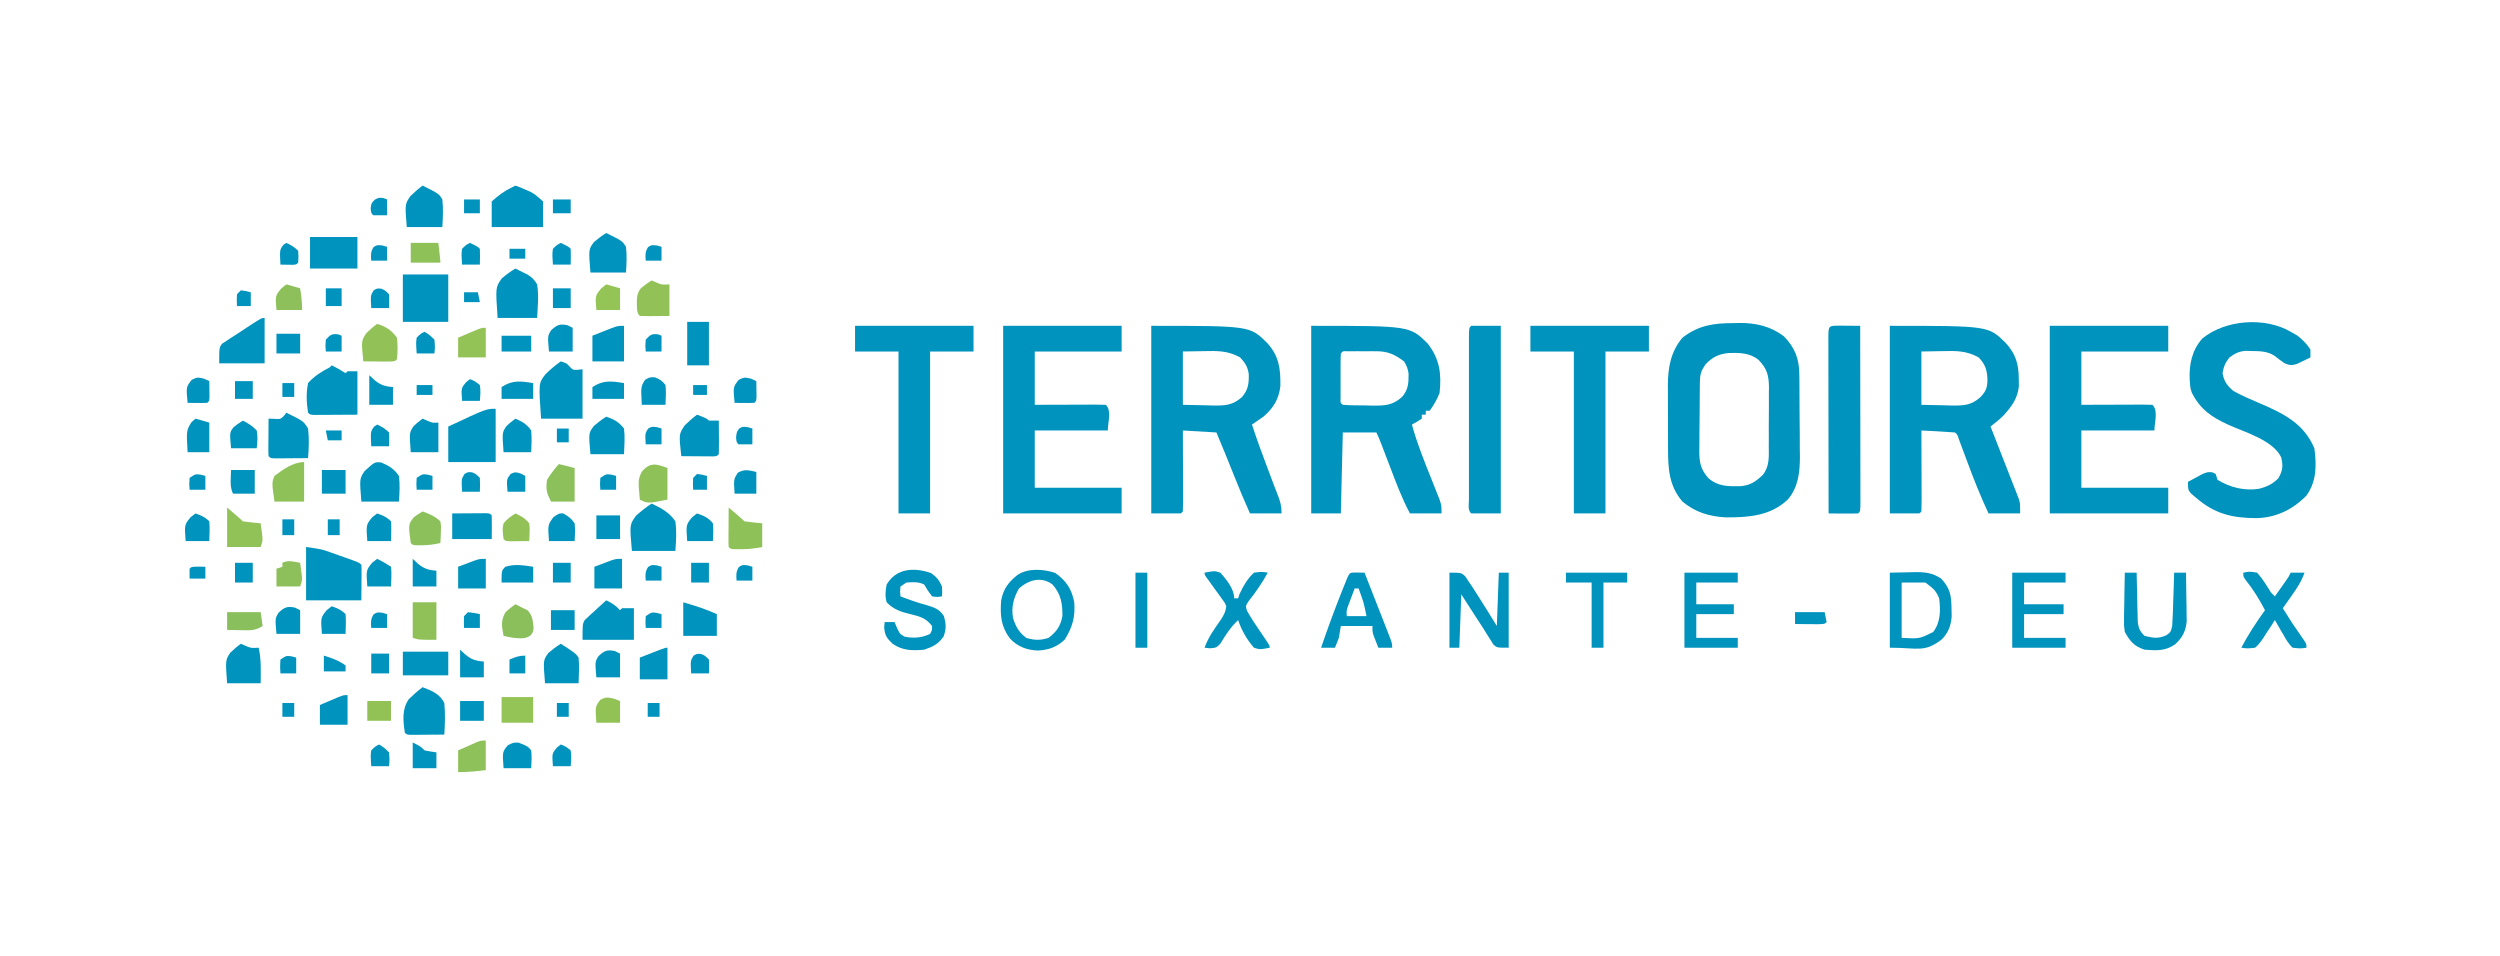 <?xml version="1.0" encoding="UTF-8"?>
<svg version="1.1" xmlns="http://www.w3.org/2000/svg" width="1266" height="484">
<path d="M0 0 C1.034 -0.024 2.068 -0.049 3.133 -0.074 C11.504 -0.106 18.849 1.557 25.625 6.688 C31.174 12.368 33.347 18.034 33.427 25.903 C33.446 27.566 33.446 27.566 33.466 29.262 C33.473 30.457 33.481 31.652 33.488 32.883 C33.496 34.119 33.504 35.354 33.513 36.628 C33.527 39.245 33.537 41.863 33.545 44.48 C33.558 48.464 33.606 52.447 33.65 56.43 C33.661 58.977 33.669 61.523 33.676 64.07 C33.693 65.253 33.711 66.436 33.729 67.654 C33.708 75.508 32.915 83.031 27.668 89.25 C19.079 97.6 7.616 98.453 -3.75 98.375 C-12.172 97.913 -19.187 95.83 -25.75 90.375 C-32.628 82.397 -33.059 73.502 -33.051 63.414 C-33.055 62.269 -33.059 61.124 -33.064 59.944 C-33.069 57.528 -33.07 55.113 -33.066 52.697 C-33.063 49.019 -33.086 45.342 -33.111 41.664 C-33.114 39.31 -33.114 36.956 -33.113 34.602 C-33.122 33.511 -33.132 32.42 -33.141 31.296 C-33.088 22.371 -31.641 14.38 -25.75 7.375 C-17.631 1.116 -10.039 0.012 0 0 Z M-14.125 20.938 C-16.316 24.224 -16.88 25.919 -16.927 29.821 C-16.94 30.743 -16.953 31.664 -16.966 32.614 C-16.973 33.613 -16.981 34.611 -16.988 35.641 C-16.996 36.667 -17.004 37.693 -17.013 38.75 C-17.027 40.926 -17.037 43.101 -17.045 45.277 C-17.062 48.598 -17.106 51.918 -17.15 55.238 C-17.161 57.352 -17.169 59.465 -17.176 61.578 C-17.193 62.569 -17.211 63.56 -17.229 64.581 C-17.21 70.52 -16.662 73.829 -12.75 78.375 C-7.898 82.772 -2.741 82.67 3.562 82.586 C8.576 82.192 11.257 80.295 14.87 76.949 C18.416 72.566 17.986 67.729 17.949 62.316 C17.956 61.254 17.964 60.191 17.971 59.097 C17.979 56.855 17.974 54.613 17.957 52.372 C17.938 48.952 17.977 45.535 18.021 42.115 C18.022 39.932 18.019 37.749 18.012 35.566 C18.027 34.55 18.042 33.533 18.058 32.485 C17.959 26.427 17.077 23.041 12.804 18.653 C8.375 15.011 3.211 14.993 -2.285 15.125 C-7.301 15.634 -10.634 17.17 -14.125 20.938 Z " fill="#0093BD" transform="translate(877.75,163.625)"/>
<path d="M0 0 C49.898 0 49.898 0 58.625 8.602 C63.782 14.229 65.287 19.324 65.312 27 C65.329 28.176 65.346 29.351 65.363 30.562 C64.807 35.824 62.574 39.691 59.125 43.625 C58.653 44.174 58.181 44.723 57.695 45.289 C55.61 47.393 53.322 49.164 51 51 C51.454 52.155 51.909 53.31 52.377 54.501 C54.063 58.793 55.737 63.09 57.409 67.388 C58.133 69.247 58.861 71.104 59.591 72.96 C60.642 75.631 61.681 78.305 62.719 80.98 C63.047 81.808 63.375 82.635 63.713 83.487 C64.013 84.268 64.314 85.048 64.623 85.852 C64.89 86.534 65.156 87.216 65.431 87.918 C66 90 66 90 66 95 C60.72 95 55.44 95 50 95 C45.976 86.438 42.541 77.734 39.25 68.875 C38.511 66.89 37.771 64.905 37.028 62.922 C36.364 61.149 35.704 59.375 35.044 57.601 C34.243 55.112 34.243 55.112 33 54 C30.141 53.763 27.301 53.578 24.438 53.438 C23.228 53.373 23.228 53.373 21.994 53.307 C19.996 53.2 17.998 53.1 16 53 C16.008 54.855 16.008 54.855 16.016 56.748 C16.034 61.319 16.045 65.891 16.055 70.462 C16.06 72.444 16.067 74.426 16.075 76.407 C16.088 79.25 16.093 82.092 16.098 84.934 C16.103 85.825 16.108 86.717 16.113 87.636 C16.113 89.757 16.062 91.879 16 94 C15.505 94.495 15.505 94.495 15 95 C10.05 95 5.1 95 0 95 C0 63.65 0 32.3 0 0 Z M16 13 C16 21.91 16 30.82 16 40 C19.836 40.083 23.672 40.165 27.625 40.25 C28.823 40.286 30.022 40.323 31.256 40.36 C37.324 40.424 41.331 40.322 46 36 C48.761 33.094 49.431 31.114 49.438 27.125 C49.268 22.343 48.381 19.555 45 16 C38.884 12.568 33.459 12.639 26.562 12.812 C23.077 12.874 19.591 12.936 16 13 Z " fill="#0093BD" transform="translate(957,165)"/>
<path d="M0 0 C49.898 0 49.898 0 58.625 8.602 C64.702 15.234 65.519 21.665 65.379 30.516 C64.668 37.052 61.799 41.678 56.875 45.938 C54.94 47.325 52.981 48.679 51 50 C53.309 57.098 55.861 64.082 58.5 71.062 C59.086 72.618 59.086 72.618 59.684 74.205 C60.066 75.222 60.449 76.238 60.844 77.285 C61.211 78.264 61.579 79.242 61.957 80.25 C62.608 81.967 63.271 83.68 63.949 85.386 C65.322 88.866 66 91.198 66 95 C60.72 95 55.44 95 50 95 C47.195 88.785 44.567 82.529 42.062 76.188 C39.111 68.76 36.101 61.366 33 54 C27.39 53.67 21.78 53.34 16 53 C16.008 54.855 16.008 54.855 16.016 56.748 C16.034 61.319 16.045 65.891 16.055 70.462 C16.06 72.444 16.067 74.426 16.075 76.407 C16.088 79.25 16.093 82.092 16.098 84.934 C16.103 85.825 16.108 86.717 16.113 87.636 C16.113 89.757 16.062 91.879 16 94 C15.505 94.495 15.505 94.495 15 95 C10.05 95 5.1 95 0 95 C0 63.65 0 32.3 0 0 Z M16 13 C16 21.91 16 30.82 16 40 C19.836 40.083 23.672 40.165 27.625 40.25 C28.823 40.286 30.022 40.323 31.256 40.36 C37.499 40.425 41.295 40.258 46 36 C49.16 32.313 49.532 28.92 49.344 24.215 C48.785 20.615 47.458 18.647 45 16 C38.889 12.562 33.457 12.639 26.562 12.812 C23.077 12.874 19.591 12.936 16 13 Z " fill="#0093BD" transform="translate(583,165)"/>
<path d="M0 0 C49.94 0 49.94 0 59 9 C65.018 16.769 66.067 24.258 65 34 C63.706 37.303 62.076 40.13 60 43 C59.34 43 58.68 43 58 43 C58 43.66 58 44.32 58 45 C57.34 45 56.68 45 56 45 C56 45.66 56 46.32 56 47 C53.5 48.625 53.5 48.625 51 50 C53.589 59.614 57.35 68.773 61.038 78.003 C61.858 80.06 62.67 82.119 63.48 84.18 C63.964 85.394 64.448 86.608 64.946 87.859 C66 91 66 91 66 95 C60.72 95 55.44 95 50 95 C45.887 87.331 42.903 79.241 39.812 71.125 C38.995 68.988 38.176 66.851 37.356 64.714 C36.849 63.393 36.344 62.071 35.84 60.748 C34.964 58.454 34.099 56.198 33 54 C27.39 54 21.78 54 16 54 C15.67 67.53 15.34 81.06 15 95 C10.05 95 5.1 95 0 95 C0 63.65 0 32.3 0 0 Z M15 14 C14.9 15.842 14.869 17.687 14.867 19.531 C14.866 20.651 14.865 21.772 14.863 22.926 C14.867 24.105 14.871 25.285 14.875 26.5 C14.871 27.679 14.867 28.859 14.863 30.074 C14.865 31.194 14.866 32.315 14.867 33.469 C14.868 34.505 14.869 35.54 14.871 36.607 C14.73 38.953 14.73 38.953 16 40 C19.888 40.31 23.789 40.279 27.688 40.312 C28.777 40.342 29.867 40.371 30.99 40.4 C37.319 40.45 41.222 40.309 46 36 C49.225 32.237 49.326 28.94 49.301 24.184 C48.96 21.708 48.324 20.115 47 18 C42.242 14.457 38.826 12.875 32.93 12.867 C31.951 12.866 30.973 12.865 29.965 12.863 C28.435 12.869 28.435 12.869 26.875 12.875 C25.848 12.871 24.82 12.867 23.762 12.863 C22.786 12.865 21.81 12.866 20.805 12.867 C19.907 12.868 19.01 12.869 18.085 12.871 C16.011 12.768 16.011 12.768 15 14 Z " fill="#0093BD" transform="translate(664,165)"/>
<path d="M0 0 C19.8 0 39.6 0 60 0 C60 4.29 60 8.58 60 13 C45.48 13 30.96 13 16 13 C16 21.91 16 30.82 16 40 C18.587 39.988 21.174 39.977 23.84 39.965 C26.335 39.957 28.831 39.951 31.326 39.945 C33.065 39.94 34.804 39.933 36.544 39.925 C39.038 39.912 41.533 39.907 44.027 39.902 C44.81 39.897 45.592 39.892 46.398 39.887 C48.266 39.887 50.133 39.938 52 40 C55.073 43.073 53 48.654 53 53 C40.79 53 28.58 53 16 53 C16 62.57 16 72.14 16 82 C30.52 82 45.04 82 60 82 C60 86.29 60 90.58 60 95 C40.2 95 20.4 95 0 95 C0 63.65 0 32.3 0 0 Z " fill="#0093BD" transform="translate(1038,165)"/>
<path d="M0 0 C19.8 0 39.6 0 60 0 C60 4.29 60 8.58 60 13 C45.48 13 30.96 13 16 13 C16 21.91 16 30.82 16 40 C18.587 39.988 21.174 39.977 23.84 39.965 C26.335 39.957 28.831 39.951 31.326 39.945 C33.065 39.94 34.804 39.933 36.544 39.925 C39.038 39.912 41.533 39.907 44.027 39.902 C44.81 39.897 45.592 39.892 46.398 39.887 C48.266 39.887 50.133 39.938 52 40 C55.073 43.073 53 48.654 53 53 C40.79 53 28.58 53 16 53 C16 62.57 16 72.14 16 82 C30.52 82 45.04 82 60 82 C60 86.29 60 90.58 60 95 C40.2 95 20.4 95 0 95 C0 63.65 0 32.3 0 0 Z " fill="#0093BD" transform="translate(508,165)"/>
<path d="M0 0 C1.114 0.639 2.228 1.279 3.375 1.938 C6.121 4.095 8.096 6.071 10 9 C10 10.32 10 11.64 10 13 C8.59 13.702 7.172 14.386 5.75 15.062 C4.961 15.445 4.172 15.828 3.359 16.223 C0.659 17.112 -0.392 17.055 -3 16 C-4.829 14.813 -6.502 13.499 -8.219 12.156 C-11.882 9.778 -15.657 9.815 -19.938 9.75 C-20.957 9.724 -21.977 9.698 -23.027 9.672 C-26.437 10.048 -28.247 10.993 -31 13 C-33.115 15.698 -33.925 17.557 -34.5 20.938 C-33.824 25.076 -32.132 27.35 -29 30 C-24.859 32.302 -20.543 34.145 -16.188 36 C-3.912 41.282 6.476 46.141 12 59 C13.145 67.487 13.162 75.669 8.043 82.879 C1.153 90.032 -7.473 94.183 -17.37 94.38 C-29.606 94.352 -38.569 92.21 -48 84 C-49.237 82.948 -49.237 82.948 -50.5 81.875 C-52 80 -52 80 -52 76 C-50.425 75.131 -48.839 74.28 -47.25 73.438 C-46.368 72.962 -45.487 72.486 -44.578 71.996 C-42 71 -42 71 -39.734 71.16 C-38.876 71.576 -38.876 71.576 -38 72 C-37.67 72.99 -37.34 73.98 -37 75 C-30.704 78.85 -23.32 80.708 -16.039 79.512 C-12.047 78.51 -9.052 77.088 -6.188 74.125 C-3.997 70.206 -3.769 67.976 -4.812 63.562 C-9.001 54.813 -23.584 50.777 -31.873 46.969 C-40.309 43.026 -45.667 39.362 -50 31 C-50.812 28.562 -50.812 28.562 -51 26 C-51.05 25.344 -51.101 24.688 -51.152 24.012 C-51.478 16.462 -49.898 9.085 -44.656 3.348 C-32.962 -6.167 -12.942 -7.578 0 0 Z " fill="#0093BD" transform="translate(1160,168)"/>
<path d="M0 0 C19.8 0 39.6 0 60 0 C60 4.29 60 8.58 60 13 C52.74 13 45.48 13 38 13 C38 40.06 38 67.12 38 95 C32.72 95 27.44 95 22 95 C22 67.94 22 40.88 22 13 C14.74 13 7.48 13 0 13 C0 8.71 0 4.42 0 0 Z " fill="#0093BD" transform="translate(775,165)"/>
<path d="M0 0 C19.8 0 39.6 0 60 0 C60 4.29 60 8.58 60 13 C52.74 13 45.48 13 38 13 C38 40.06 38 67.12 38 95 C32.72 95 27.44 95 22 95 C22 67.94 22 40.88 22 13 C14.74 13 7.48 13 0 13 C0 8.71 0 4.42 0 0 Z " fill="#0093BD" transform="translate(433,165)"/>
<path d="M0 0 C1.395 0.007 2.789 0.019 4.184 0.035 C4.895 0.04 5.605 0.044 6.338 0.049 C8.099 0.061 9.86 0.079 11.621 0.098 C11.644 12.336 11.662 24.575 11.673 36.814 C11.678 42.496 11.685 48.179 11.697 53.861 C11.707 59.34 11.713 64.819 11.716 70.298 C11.718 72.393 11.721 74.488 11.727 76.584 C11.734 79.507 11.735 82.431 11.735 85.355 C11.738 86.231 11.742 87.106 11.746 88.008 C11.735 93.984 11.735 93.984 10.621 95.098 C8.091 95.171 5.588 95.19 3.059 95.16 C2.348 95.156 1.637 95.151 0.904 95.146 C-0.857 95.135 -2.618 95.117 -4.379 95.098 C-4.402 82.859 -4.42 70.62 -4.431 58.381 C-4.436 52.699 -4.443 47.017 -4.454 41.334 C-4.465 35.855 -4.471 30.377 -4.474 24.898 C-4.476 22.802 -4.479 20.707 -4.485 18.612 C-4.492 15.688 -4.493 12.764 -4.492 9.84 C-4.496 8.965 -4.5 8.089 -4.503 7.187 C-4.491 0.13 -4.491 0.13 0 0 Z " fill="#0093BD" transform="translate(930.379,164.902)"/>
<path d="M0 0 C4.95 0 9.9 0 15 0 C15 31.35 15 62.7 15 95 C10.05 95 5.1 95 0 95 C-1.865 93.135 -1.127 90.466 -1.136 87.985 C-1.134 87.12 -1.131 86.256 -1.129 85.365 C-1.131 84.46 -1.133 83.554 -1.135 82.621 C-1.139 79.612 -1.136 76.603 -1.133 73.594 C-1.133 71.512 -1.134 69.431 -1.136 67.35 C-1.137 62.982 -1.135 58.614 -1.13 54.246 C-1.125 48.633 -1.128 43.02 -1.134 37.407 C-1.138 33.108 -1.136 28.808 -1.134 24.509 C-1.133 22.439 -1.134 20.369 -1.136 18.298 C-1.139 15.41 -1.135 12.523 -1.129 9.635 C-1.131 8.77 -1.133 7.906 -1.136 7.015 C-1.114 1.114 -1.114 1.114 0 0 Z " fill="#0093BD" transform="translate(745,165)"/>
<path d="M0 0 C7.881 1.126 7.881 1.126 12.023 2.594 C12.899 2.902 13.774 3.21 14.676 3.527 C15.567 3.848 16.457 4.169 17.375 4.5 C18.289 4.821 19.203 5.142 20.145 5.473 C26.856 7.856 26.856 7.856 28 9 C28.086 10.343 28.107 11.69 28.098 13.035 C28.095 13.764 28.093 14.492 28.09 15.242 C28.081 16.173 28.072 17.104 28.062 18.062 C28.042 21.012 28.021 23.961 28 27 C18.76 27 9.52 27 0 27 C0 18.09 0 9.18 0 0 Z " fill="#0093BD" transform="translate(155,277)"/>
<path d="M0 0 C5.569 3.978 8.352 8.164 9.625 14.875 C10.204 22.173 8.738 27.48 4.875 33.688 C0.908 37.544 -3.359 39.03 -8.812 39.312 C-14.425 39.083 -19.071 37.339 -22.949 33.191 C-27.517 27.105 -27.972 21.356 -27.375 13.875 C-26.251 8.017 -23.693 4.705 -19.094 1.004 C-13.665 -2.562 -5.916 -1.972 0 0 Z M-18.375 7.875 C-21.167 12.715 -22.312 17.339 -21.375 22.875 C-19.976 27.286 -18.352 30.143 -14.625 32.938 C-10.535 34.117 -7.426 34.237 -3.375 32.875 C0.716 29.762 2.673 26.921 3.625 21.875 C3.708 15.536 2.925 10.789 -1.375 5.875 C-7.014 1.597 -13.478 3.535 -18.375 7.875 Z " fill="#0093BD" transform="translate(534.375,290.125)"/>
<path d="M0 0 C3.176 -0.062 6.353 -0.124 9.625 -0.188 C11.109 -0.228 11.109 -0.228 12.624 -0.27 C17.848 -0.319 21.501 0.036 26 3 C30.609 7.982 31.171 11.635 31.25 18.312 C31.276 19.608 31.302 20.904 31.328 22.238 C30.921 26.905 29.672 30.167 26.5 33.645 C17.476 40.671 14.475 38 0 38 C0 25.46 0 12.92 0 0 Z M6 5 C6 14.24 6 23.48 6 33 C15.023 33.519 15.023 33.519 22 30 C25.829 24.895 25.692 19.125 25 13 C23.242 8.78 21.8 7.85 18 5 C14.04 5 10.08 5 6 5 Z " fill="#0093BD" transform="translate(957,290)"/>
<path d="M0 0 C2.841 2.06 4.12 3.591 5.5 6.812 C5.688 9.625 5.688 9.625 5.5 11.812 C3.25 12.188 3.25 12.188 0.5 11.812 C-1.688 8.875 -1.688 8.875 -3.5 5.812 C-6.519 4.303 -9.173 4.637 -12.5 4.812 C-13.49 5.473 -14.48 6.133 -15.5 6.812 C-15.75 9.396 -15.75 9.396 -15.5 11.812 C-11.11 13.52 -6.798 15.022 -2.25 16.25 C1.622 17.41 4.239 18.274 6.5 21.812 C7.621 25.849 7.75 28.09 6.375 32.062 C3.696 35.991 0.933 37.335 -3.5 38.812 C-9.475 39.347 -14.412 39.325 -19.5 35.812 C-22.447 32.943 -23.438 31.635 -23.75 27.5 C-23.668 26.613 -23.585 25.726 -23.5 24.812 C-21.85 24.812 -20.2 24.812 -18.5 24.812 C-18.108 25.761 -17.716 26.71 -17.312 27.688 C-15.784 30.859 -15.784 30.859 -13.312 32.25 C-8.969 33.119 -4.525 32.825 -0.5 30.812 C0.515 29.006 0.515 29.006 0.5 26.812 C-2.589 22.826 -5.63 21.962 -10.438 20.812 C-15.398 19.624 -18.891 18.523 -22.5 14.812 C-23.383 11.747 -23.107 8.929 -22.5 5.812 C-17.526 -2.537 -8.617 -2.924 0 0 Z " fill="#0093BD" transform="translate(471.5,290.188)"/>
<path d="M0 0 C6 0 6 0 7.984 1.844 C8.567 2.72 9.15 3.597 9.75 4.5 C10.415 5.486 11.08 6.472 11.766 7.488 C12.514 8.657 13.258 9.827 14 11 C14.44 11.69 14.88 12.38 15.334 13.091 C18.267 17.702 21.135 22.345 24 27 C24.33 18.09 24.66 9.18 25 0 C26.65 0 28.3 0 30 0 C30 12.54 30 25.08 30 38 C24 38 24 38 22.27 36.41 C21.789 35.635 21.308 34.861 20.812 34.062 C20.24 33.169 19.668 32.276 19.078 31.355 C18.392 30.248 17.707 29.141 17 28 C15.581 25.805 14.152 23.616 12.722 21.427 C10.468 17.96 8.236 14.478 6 11 C5.67 19.91 5.34 28.82 5 38 C3.35 38 1.7 38 0 38 C0 25.46 0 12.92 0 0 Z " fill="#0093BD" transform="translate(734,290)"/>
<path d="M0 0 C7.59 0 15.18 0 23 0 C23 7.92 23 15.84 23 24 C15.41 24 7.82 24 0 24 C0 16.08 0 8.16 0 0 Z " fill="#0093BE" transform="translate(204,139)"/>
<path d="M0 0 C0 8.91 0 17.82 0 27 C-7.92 27 -15.84 27 -24 27 C-24 21.06 -24 15.12 -24 9 C-4.8 0 -4.8 0 0 0 Z " fill="#0093BD" transform="translate(251,207)"/>
<path d="M0 0 C8.91 0 17.82 0 27 0 C27 1.65 27 3.3 27 5 C20.07 5 13.14 5 6 5 C6 8.63 6 12.26 6 16 C12.6 16 19.2 16 26 16 C26 17.65 26 19.3 26 21 C19.4 21 12.8 21 6 21 C6 24.96 6 28.92 6 33 C12.93 33 19.86 33 27 33 C27 34.65 27 36.3 27 38 C18.09 38 9.18 38 0 38 C0 25.46 0 12.92 0 0 Z " fill="#0093BD" transform="translate(1019,290)"/>
<path d="M0 0 C8.91 0 17.82 0 27 0 C27 1.65 27 3.3 27 5 C20.07 5 13.14 5 6 5 C6 8.63 6 12.26 6 16 C12.27 16 18.54 16 25 16 C25 17.65 25 19.3 25 21 C18.73 21 12.46 21 6 21 C6 24.96 6 28.92 6 33 C12.93 33 19.86 33 27 33 C27 34.65 27 36.3 27 38 C18.09 38 9.18 38 0 38 C0 25.46 0 12.92 0 0 Z " fill="#0093BD" transform="translate(853,290)"/>
<path d="M0 0 C2.494 1.204 4.681 2.454 7 4 C7.33 3.67 7.66 3.34 8 3 C9.65 3 11.3 3 13 3 C13 10.26 13 17.52 13 25 C9.021 25.027 5.042 25.047 1.062 25.062 C-0.642 25.075 -0.642 25.075 -2.381 25.088 C-3.46 25.091 -4.54 25.094 -5.652 25.098 C-7.153 25.106 -7.153 25.106 -8.683 25.114 C-11 25 -11 25 -12 24 C-12.818 18.768 -13.028 14.172 -12 9 C-8.808 5.385 -5.238 3.235 -1 1 C-0.67 0.67 -0.34 0.34 0 0 Z " fill="#0093BD" transform="translate(168,185)"/>
<path d="M0 0 C1.98 0 3.96 0 6 0 C6.015 0.827 6.029 1.655 6.044 2.507 C6.119 6.255 6.215 10.002 6.312 13.75 C6.335 15.052 6.358 16.354 6.381 17.695 C6.416 18.946 6.452 20.196 6.488 21.484 C6.514 22.636 6.541 23.789 6.568 24.976 C7.04 28.282 7.611 29.694 10 32 C14.463 33.08 16.716 33.546 20.938 31.75 C23.259 30.087 23.259 30.087 24 27 C24.15 24.936 24.248 22.869 24.316 20.801 C24.358 19.592 24.4 18.384 24.443 17.139 C24.483 15.876 24.522 14.613 24.562 13.312 C24.606 12.038 24.649 10.764 24.693 9.451 C24.8 6.301 24.902 3.151 25 0 C26.98 0 28.96 0 31 0 C31.087 4.542 31.141 9.083 31.188 13.625 C31.213 14.91 31.238 16.195 31.264 17.52 C31.273 18.763 31.283 20.007 31.293 21.289 C31.309 22.431 31.324 23.572 31.341 24.749 C30.817 29.743 29.149 32.963 25.438 36.312 C20.453 39.763 15.939 39.454 10 39 C4.706 37.268 2.688 34.802 0 30 C-0.454 26.565 -0.454 26.565 -0.391 22.852 C-0.385 22.194 -0.379 21.537 -0.373 20.859 C-0.351 18.781 -0.301 16.703 -0.25 14.625 C-0.23 13.207 -0.212 11.789 -0.195 10.371 C-0.151 6.913 -0.083 3.457 0 0 Z " fill="#0093BD" transform="translate(1076,290)"/>
<path d="M0 0 C1.134 0.021 2.269 0.041 3.438 0.062 C5.436 5.151 7.429 10.242 9.419 15.333 C10.097 17.066 10.776 18.799 11.456 20.531 C12.432 23.017 13.404 25.504 14.375 27.992 C14.681 28.769 14.987 29.546 15.303 30.347 C17.438 35.835 17.438 35.835 17.438 38.062 C15.127 38.062 12.818 38.062 10.438 38.062 C9.931 36.794 9.433 35.523 8.938 34.25 C8.659 33.542 8.381 32.835 8.094 32.105 C7.438 30.062 7.438 30.062 7.438 27.062 C2.158 27.062 -3.123 27.062 -8.562 27.062 C-8.893 29.043 -9.223 31.023 -9.562 33.062 C-10.185 34.746 -10.838 36.42 -11.562 38.062 C-13.873 38.062 -16.183 38.062 -18.562 38.062 C-15.341 28.641 -11.943 19.311 -8.25 10.062 C-7.901 9.184 -7.551 8.306 -7.191 7.401 C-6.864 6.588 -6.537 5.775 -6.199 4.938 C-5.907 4.213 -5.616 3.489 -5.315 2.742 C-3.926 -0.358 -3.786 0.066 0 0 Z M-1.562 8.062 C-2.235 9.831 -2.9 11.602 -3.562 13.375 C-3.934 14.361 -4.305 15.347 -4.688 16.363 C-5.717 19.065 -5.717 19.065 -5.562 22.062 C-2.263 22.062 1.038 22.062 4.438 22.062 C2.956 14.905 2.956 14.905 0.438 8.062 C-0.223 8.062 -0.882 8.062 -1.562 8.062 Z " fill="#0093BD" transform="translate(687.562,289.938)"/>
<path d="M0 0 C3 1 3 1 4.375 2.562 C6.263 4.552 6.263 4.552 11 4 C11 12.25 11 20.5 11 29 C4.07 29 -2.86 29 -10 29 C-11.266 11.019 -11.266 11.019 -7.773 6.512 C-5.294 4.099 -2.839 1.972 0 0 Z " fill="#0093BD" transform="translate(284,183)"/>
<path d="M0 0 C5.001 -0.965 5.001 -0.965 8 0 C11.033 3.453 15 8.225 15 13 C15.66 13 16.32 13 17 13 C17.309 12.01 17.309 12.01 17.625 11 C19.52 6.866 21.641 3.116 25 0 C28.875 -0.5 28.875 -0.5 32 0 C29.147 5.249 25.899 9.877 22.195 14.57 C20.733 16.913 20.733 16.913 21.484 19.32 C23.523 22.925 25.779 26.339 28.125 29.75 C33 36.881 33 36.881 33 38 C28.006 38.964 28.006 38.964 25 38 C21.386 33.877 18.732 29.197 17 24 C13.182 27.568 10.683 31.516 7.977 35.953 C6 38 6 38 2.773 38.297 C1.858 38.199 0.943 38.101 0 38 C1.875 32.67 5.012 28.444 8.223 23.84 C9.81 21.304 10.656 19.905 11 17 C10.139 15.014 10.139 15.014 8.691 13.145 C8.192 12.44 7.692 11.736 7.178 11.01 C6.378 9.922 6.378 9.922 5.562 8.812 C4.521 7.362 3.48 5.91 2.441 4.457 C1.741 3.498 1.741 3.498 1.026 2.519 C0 1 0 1 0 0 Z " fill="#0093BD" transform="translate(610,290)"/>
<path d="M0 0 C3.062 -0.625 3.062 -0.625 7 0 C9.778 3.066 11.823 6.496 14 10 C14.66 10.66 15.32 11.32 16 12 C17.147 10.376 18.293 8.751 19.438 7.125 C20.076 6.22 20.714 5.315 21.371 4.383 C22.995 2.123 22.995 2.123 24 0 C26.31 0 28.62 0 31 0 C29.481 4.432 27.074 8.03 24.375 11.812 C23.955 12.41 23.535 13.007 23.102 13.623 C22.072 15.085 21.037 16.543 20 18 C24.781 25.657 24.781 25.657 29.938 33.062 C32 36 32 36 32 38 C28.809 38.438 28.809 38.438 25 38 C22.817 35.985 21.496 33.582 20.062 31 C19.665 30.332 19.267 29.665 18.857 28.977 C17.882 27.331 16.938 25.667 16 24 C15.359 25.011 14.719 26.021 14.059 27.062 C13.186 28.376 12.312 29.688 11.438 31 C10.81 32.002 10.81 32.002 10.17 33.023 C8.883 34.92 7.734 36.498 6 38 C2.16 38.438 2.16 38.438 -1 38 C2.515 31.294 6.56 25.129 11 19 C8.12 13.494 5.028 8.481 1.137 3.629 C0 2 0 2 0 0 Z " fill="#0093BD" transform="translate(1136,290)"/>
<path d="M0 0 C2.324 0.793 2.324 0.793 5 2 C5.811 2.347 6.622 2.694 7.457 3.051 C9.812 4.312 9.812 4.312 14 8 C14 12.29 14 16.58 14 21 C5.42 21 -3.16 21 -12 21 C-12 16.71 -12 12.42 -12 8 C-8.425 4.883 -6.07 3.002 -2 1 C-1.34 0.67 -0.68 0.34 0 0 Z " fill="#0093BD" transform="translate(261,94)"/>
<path d="M0 0 C4.775 2.291 9.02 4.488 12 9 C12.719 14.292 12.385 18.558 12 24 C4.74 24 -2.52 24 -10 24 C-11.205 10.624 -11.205 10.624 -7.773 6 C-5.274 3.803 -2.777 1.83 0 0 Z " fill="#0093BD" transform="translate(330,255)"/>
<path d="M0 0 C1.337 0.66 2.669 1.328 4 2 C4.634 2.3 5.268 2.601 5.922 2.91 C8.342 4.436 9.524 5.508 11 8 C11.911 13.642 11.306 19.322 11 25 C4.4 25 -2.2 25 -9 25 C-10.085 9.575 -10.085 9.575 -6.996 5.09 C-4.75 3.153 -2.557 1.497 0 0 Z " fill="#0093BD" transform="translate(261,136)"/>
<path d="M0 0 C4.676 1.769 8.687 3.358 11 8 C11.516 13.383 11.346 18.611 11 24 C7.854 24.029 4.708 24.047 1.562 24.062 C0.665 24.071 -0.233 24.079 -1.158 24.088 C-2.439 24.093 -2.439 24.093 -3.746 24.098 C-4.537 24.103 -5.328 24.108 -6.142 24.114 C-8 24 -8 24 -9 23 C-9.879 16.963 -10.552 11.264 -6.992 6.07 C-4.755 3.875 -2.506 1.88 0 0 Z " fill="#0093BD" transform="translate(214,348)"/>
<path d="M0 0 C2.861 1.359 4.859 2.645 7 5 C7.33 4.67 7.66 4.34 8 4 C9.98 4 11.96 4 14 4 C14 9.28 14 14.56 14 20 C5.42 20 -3.16 20 -12 20 C-12 12 -12 12 -10.898 9.99 C-10.144 9.299 -10.144 9.299 -9.375 8.594 C-8.834 8.078 -8.292 7.562 -7.734 7.031 C-7.162 6.526 -6.59 6.021 -6 5.5 C-5.428 4.964 -4.855 4.428 -4.266 3.875 C-2.861 2.564 -1.433 1.279 0 0 Z " fill="#0093BD" transform="translate(307,304)"/>
<path d="M0 0 C8.63 4.219 8.63 4.219 11 8 C11.611 13.07 11.407 17.921 11 23 C7.854 23.029 4.708 23.047 1.562 23.062 C0.665 23.071 -0.233 23.079 -1.158 23.088 C-2.439 23.093 -2.439 23.093 -3.746 23.098 C-4.537 23.103 -5.328 23.108 -6.142 23.114 C-8 23 -8 23 -9 22 C-9.087 20.584 -9.107 19.164 -9.098 17.746 C-9.094 16.892 -9.091 16.038 -9.088 15.158 C-9.08 14.26 -9.071 13.363 -9.062 12.438 C-9.058 11.536 -9.053 10.634 -9.049 9.705 C-9.037 7.47 -9.021 5.235 -9 3 C-8.049 3.031 -7.097 3.062 -6.117 3.094 C-3.006 3.313 -3.006 3.313 -1.125 1.5 C-0.754 1.005 -0.383 0.51 0 0 Z " fill="#0093BD" transform="translate(145,209)"/>
<path d="M0 0 C7.92 0 15.84 0 24 0 C24 5.28 24 10.56 24 16 C16.08 16 8.16 16 0 16 C0 10.72 0 5.44 0 0 Z " fill="#0093BD" transform="translate(157,120)"/>
<path d="M0 0 C0 7.59 0 15.18 0 23 C-7.59 23 -15.18 23 -23 23 C-23 15 -23 15 -21.519 13.038 C-20.838 12.596 -20.158 12.154 -19.457 11.699 C-18.713 11.197 -17.968 10.695 -17.201 10.178 C-16.413 9.686 -15.625 9.194 -14.812 8.688 C-13.659 7.921 -13.659 7.921 -12.482 7.139 C-1.668 0 -1.668 0 0 0 Z " fill="#0093BD" transform="translate(134,161)"/>
<path d="M0 0 C10.23 0 20.46 0 31 0 C31 1.65 31 3.3 31 5 C27.04 5 23.08 5 19 5 C19 15.89 19 26.78 19 38 C17.02 38 15.04 38 13 38 C13 27.11 13 16.22 13 5 C8.71 5 4.42 5 0 5 C0 3.35 0 1.7 0 0 Z " fill="#0093BD" transform="translate(793,290)"/>
<path d="M0 0 C4.875 1.875 4.875 1.875 6 3 C7.666 3.041 9.334 3.043 11 3 C11.027 5.813 11.047 8.625 11.062 11.438 C11.071 12.24 11.079 13.042 11.088 13.869 C11.097 15.913 11.052 17.957 11 20 C10 21 10 21 8.234 21.114 C7.485 21.108 6.736 21.103 5.965 21.098 C5.156 21.094 4.347 21.091 3.514 21.088 C2.664 21.08 1.813 21.071 0.938 21.062 C0.083 21.058 -0.771 21.053 -1.65 21.049 C-3.767 21.037 -5.883 21.019 -8 21 C-9.227 9.822 -9.227 9.822 -6.219 5.355 C-4.23 3.412 -2.235 1.652 0 0 Z " fill="#0093BD" transform="translate(353,210)"/>
<path d="M0 0 C3.819 1.561 6.673 3.301 8.969 6.805 C9.583 11.305 9.295 15.231 8.969 19.805 C2.699 19.805 -3.571 19.805 -10.031 19.805 C-10.986 8.234 -10.986 8.234 -8.391 4.348 C-3.264 -0.314 -3.264 -0.314 0 0 Z " fill="#0093BD" transform="translate(193.031,234.195)"/>
<path d="M0 0 C8.23 4.079 8.23 4.079 10 7 C10.532 11.781 10.271 16.165 10 21 C4.06 21 -1.88 21 -8 21 C-8.964 9.431 -8.964 9.431 -6.219 5.355 C-4.23 3.412 -2.235 1.652 0 0 Z " fill="#0093BD" transform="translate(214,94)"/>
<path d="M0 0 C8.125 4.009 8.125 4.009 10 7 C10.53 11.456 10.274 15.487 10 20 C4.06 20 -1.88 20 -8 20 C-8.964 8.311 -8.964 8.311 -6.219 4.578 C-4.219 2.874 -2.238 1.374 0 0 Z " fill="#0093BD" transform="translate(307,118)"/>
<path d="M0 0 C1.114 0.495 1.114 0.495 2.25 1 C5.139 2.228 5.139 2.228 9 2 C10.331 7.989 10.068 13.897 10 20 C4.39 20 -1.22 20 -7 20 C-7.844 8.311 -7.844 8.311 -5.441 4.578 C-3.705 2.888 -1.982 1.391 0 0 Z " fill="#0093BD" transform="translate(122,326)"/>
<path d="M0 0 C7.316 4.715 7.316 4.715 9 7 C9.407 11.362 9.13 15.61 9 20 C3.39 20 -2.22 20 -8 20 C-8.964 8.311 -8.964 8.311 -6.219 4.578 C-4.219 2.874 -2.238 1.374 0 0 Z " fill="#0093BD" transform="translate(284,326)"/>
<path d="M0 0 C7.59 0 15.18 0 23 0 C23 3.96 23 7.92 23 12 C15.41 12 7.82 12 0 12 C0 8.04 0 4.08 0 0 Z " fill="#0093BE" transform="translate(204,330)"/>
<path d="M0 0 C3.955 1.318 6.408 2.704 9 6 C9.53 10.392 9.178 14.559 9 19 C3.39 19 -2.22 19 -8 19 C-8.964 8.275 -8.964 8.275 -6.219 4.645 C-4.217 2.935 -2.222 1.409 0 0 Z " fill="#0093BD" transform="translate(307,211)"/>
<path d="M0 0 C4.494 1.412 7.244 3.142 10 7 C10.471 10.708 10.436 14.289 10 18 C9 19 9 19 5.402 19.098 C3.914 19.091 2.426 19.079 0.938 19.062 C0.179 19.058 -0.58 19.053 -1.361 19.049 C-3.241 19.037 -5.12 19.019 -7 19 C-8.074 8.622 -8.074 8.622 -5.441 4.645 C-3.703 2.948 -1.966 1.424 0 0 Z " fill="#92C257" transform="translate(191,164)"/>
<path d="M0 0 C3.146 -0.027 6.292 -0.047 9.438 -0.062 C10.335 -0.071 11.233 -0.079 12.158 -0.088 C13.012 -0.091 13.866 -0.094 14.746 -0.098 C15.932 -0.106 15.932 -0.106 17.142 -0.114 C19 0 19 0 20 1 C20.144 5.002 20.042 8.994 20 13 C13.4 13 6.8 13 0 13 C0 8.71 0 4.42 0 0 Z " fill="#0093BE" transform="translate(229,260)"/>
<path d="M0 0 C0 6.6 0 13.2 0 20 C-4.95 20 -9.9 20 -15 20 C-16.372 10.394 -16.372 10.394 -15 7 C-10.801 3.797 -5.458 0 0 0 Z " fill="#8FC159" transform="translate(154,234)"/>
<path d="M0 0 C0 5.94 0 11.88 0 18 C-5.28 18 -10.56 18 -16 18 C-16 13.71 -16 9.42 -16 5 C-13.898 4.161 -11.794 3.329 -9.688 2.5 C-8.516 2.036 -7.344 1.572 -6.137 1.094 C-3 0 -3 0 0 0 Z " fill="#0093BD" transform="translate(316,165)"/>
<path d="M0 0 C1.146 0.979 2.292 1.958 3.438 2.938 C4.076 3.483 4.714 4.028 5.371 4.59 C6.27 5.368 7.159 6.159 8 7 C10.989 7.458 13.99 7.703 17 8 C17 11.96 17 15.92 17 20 C13.136 20.773 10.118 21.135 6.25 21.125 C4.804 21.129 4.804 21.129 3.328 21.133 C1 21 1 21 0 20 C-0.087 18.511 -0.107 17.019 -0.098 15.527 C-0.094 14.628 -0.091 13.729 -0.088 12.803 C-0.08 11.857 -0.071 10.912 -0.062 9.938 C-0.058 8.988 -0.053 8.039 -0.049 7.061 C-0.037 4.707 -0.021 2.354 0 0 Z " fill="#8FC159" transform="translate(369,257)"/>
<path d="M0 0 C1.114 0.495 1.114 0.495 2.25 1 C5.139 2.228 5.139 2.228 9 2 C9 7.28 9 12.56 9 18 C6.546 18.021 4.091 18.041 1.562 18.062 C0.788 18.072 0.014 18.081 -0.783 18.09 C-2.522 18.097 -4.261 18.05 -6 18 C-7.716 16.284 -7.373 14.158 -7.5 11.812 C-7.5 8.44 -7.493 6.651 -5.438 3.938 C-3.687 2.47 -1.953 1.181 0 0 Z " fill="#92C257" transform="translate(330,142)"/>
<path d="M0 0 C7 6 7 6 8 7 C9.515 7.232 11.038 7.412 12.562 7.562 C13.389 7.646 14.215 7.73 15.066 7.816 C15.704 7.877 16.343 7.938 17 8 C17.196 9.436 17.381 10.874 17.562 12.312 C17.667 13.113 17.771 13.914 17.879 14.738 C18 17 18 17 17 20 C11.39 20 5.78 20 0 20 C0 13.4 0 6.8 0 0 Z " fill="#91C258" transform="translate(115,257)"/>
<path d="M0 0 C3.63 0 7.26 0 11 0 C11 7.26 11 14.52 11 22 C7.37 22 3.74 22 0 22 C0 14.74 0 7.48 0 0 Z " fill="#0093BD" transform="translate(348,163)"/>
<path d="M0 0 C5.871 1.689 11.444 3.464 17 6 C17 9.63 17 13.26 17 17 C11.39 17 5.78 17 0 17 C0 11.39 0 5.78 0 0 Z " fill="#0093BD" transform="translate(346,305)"/>
<path d="M0 0 C1.98 0 3.96 0 6 0 C6 12.54 6 25.08 6 38 C4.02 38 2.04 38 0 38 C0 25.46 0 12.92 0 0 Z " fill="#0093BE" transform="translate(575,290)"/>
<path d="M0 0 C0 5.28 0 10.56 0 16 C-10 18 -10 18 -14 16 C-14.887 5.852 -14.887 5.852 -12.945 1.797 C-8.772 -3.031 -5.63 -2.136 0 0 Z " fill="#8FC159" transform="translate(338,237)"/>
<path d="M0 0 C3.96 0 7.92 0 12 0 C12 6.27 12 12.54 12 19 C3 19 3 19 0 18 C0 12.06 0 6.12 0 0 Z " fill="#90C158" transform="translate(209,305)"/>
<path d="M0 0 C2.667 0.667 5.333 1.333 8 2 C8 7.61 8 13.22 8 19 C4.04 19 0.08 19 -4 19 C-6.2 14.599 -6.643 12.826 -6 8 C-4.255 5.103 -2.221 2.545 0 0 Z " fill="#8BC05B" transform="translate(283,235)"/>
<path d="M0 0 C3.456 1.248 6.341 2.431 9 5 C9.391 7.699 9.391 7.699 9.25 10.688 C9.214 11.681 9.178 12.675 9.141 13.699 C9.071 14.838 9.071 14.838 9 16 C5.697 16.738 2.634 17.136 -0.75 17.125 C-1.529 17.128 -2.307 17.13 -3.109 17.133 C-5 17 -5 17 -6 16 C-7.234 6.694 -7.234 6.694 -4.66 3.16 C-3 1.812 -3 1.812 0 0 Z " fill="#8BC05B" transform="translate(214,259)"/>
<path d="M0 0 C5.28 0 10.56 0 16 0 C16 4.29 16 8.58 16 13 C10.72 13 5.44 13 0 13 C0 8.71 0 4.42 0 0 Z " fill="#94C356" transform="translate(254,353)"/>
<path d="M0 0 C0.763 0.33 1.526 0.66 2.312 1 C4.991 2.174 4.991 2.174 8 2 C8 6.95 8 11.9 8 17 C3.38 17 -1.24 17 -6 17 C-6.723 7.118 -6.723 7.118 -4.664 3.934 C-3 2.312 -3 2.312 0 0 Z " fill="#0093BD" transform="translate(214,212)"/>
<path d="M0 0 C1.352 0.628 2.682 1.304 4 2 C4.722 2.351 5.444 2.701 6.188 3.062 C8.725 5.775 8.788 8.238 9.215 11.844 C9 14 9 14 7.715 15.766 C4.925 17.774 2.335 17.23 -1 17 C-2.676 16.715 -4.348 16.4 -6 16 C-6.914 11.337 -7.482 8.174 -5 4 C-2.375 1.688 -2.375 1.688 0 0 Z " fill="#8ABF5C" transform="translate(261,306)"/>
<path d="M0 0 C3.457 1.481 5.86 2.867 8 6 C8.345 9.733 8.179 13.236 8 17 C3.38 17 -1.24 17 -6 17 C-6.723 7.118 -6.723 7.118 -4.664 3.934 C-3 2.312 -3 2.312 0 0 Z " fill="#0093BD" transform="translate(261,212)"/>
<path d="M0 0 C0 4.95 0 9.9 0 15 C-4.759 15.568 -9.195 16 -14 16 C-14 12.37 -14 8.74 -14 5 C-11.721 3.991 -9.443 2.982 -7.164 1.973 C-2.775 0 -2.775 0 0 0 Z " fill="#8EC159" transform="translate(246,375)"/>
<path d="M0 0 C0 5.28 0 10.56 0 16 C-4.62 16 -9.24 16 -14 16 C-14 12.37 -14 8.74 -14 5 C-11.855 4.165 -9.709 3.332 -7.562 2.5 C-6.368 2.036 -5.173 1.572 -3.941 1.094 C-1 0 -1 0 0 0 Z " fill="#0093BD" transform="translate(338,328)"/>
<path d="M0 0 C0 4.95 0 9.9 0 15 C-4.62 15 -9.24 15 -14 15 C-14 11.37 -14 7.74 -14 4 C-12.231 3.327 -10.46 2.662 -8.688 2 C-7.701 1.629 -6.715 1.258 -5.699 0.875 C-3 0 -3 0 0 0 Z " fill="#0093BD" transform="translate(246,283)"/>
<path d="M0 0 C0 4.95 0 9.9 0 15 C-4.62 15 -9.24 15 -14 15 C-14 11.37 -14 7.74 -14 4 C-12.231 3.327 -10.46 2.662 -8.688 2 C-7.701 1.629 -6.715 1.258 -5.699 0.875 C-3 0 -3 0 0 0 Z " fill="#0093BD" transform="translate(315,283)"/>
<path d="M0 0 C0 4.95 0 9.9 0 15 C-4.62 15 -9.24 15 -14 15 C-14 11.7 -14 8.4 -14 5 C-12.044 4.162 -10.085 3.33 -8.125 2.5 C-6.489 1.804 -6.489 1.804 -4.82 1.094 C-2 0 -2 0 0 0 Z " fill="#93C256" transform="translate(246,166)"/>
<path d="M0 0 C0 4.95 0 9.9 0 15 C-4.62 15 -9.24 15 -14 15 C-14 11.7 -14 8.4 -14 5 C-12.044 4.162 -10.085 3.33 -8.125 2.5 C-6.489 1.804 -6.489 1.804 -4.82 1.094 C-2 0 -2 0 0 0 Z " fill="#0093BD" transform="translate(176,352)"/>
<path d="M0 0 C2.31 0.66 4.62 1.32 7 2 C7 6.95 7 11.9 7 17 C3.37 17 -0.26 17 -4 17 C-4.63 6.024 -4.63 6.024 -2 1.75 C-1.01 0.884 -1.01 0.884 0 0 Z " fill="#0093BD" transform="translate(99,212)"/>
<path d="M0 0 C4.612 1.774 4.612 1.774 6.438 3.938 C6.782 7.016 6.618 9.823 6.438 12.938 C1.817 12.938 -2.803 12.938 -7.562 12.938 C-8.171 4.667 -8.171 4.667 -5.375 1.312 C-2.562 -0.062 -2.562 -0.062 0 0 Z " fill="#0093BD" transform="translate(262.562,376.062)"/>
<path d="M0 0 C2.709 1.486 4.136 2.489 5.938 5.062 C6.278 8.144 6.121 10.946 5.938 14.062 C1.647 14.062 -2.643 14.062 -7.062 14.062 C-7.671 5.908 -7.671 5.908 -4.812 1.938 C-2.062 0.062 -2.062 0.062 0 0 Z " fill="#0093BD" transform="translate(285.062,259.938)"/>
<path d="M0 0 C3.37 1.184 5.779 2.159 8 5 C8.395 8.049 8.134 10.911 8 14 C3.71 14 -0.58 14 -5 14 C-5.615 5.754 -5.615 5.754 -2.5 1.938 C-1.262 0.978 -1.262 0.978 0 0 Z " fill="#0093BD" transform="translate(353,260)"/>
<path d="M0 0 C2.89 1.295 5.01 2.513 7 5 C7.293 7.262 7.293 7.262 7.188 9.688 C7.16 10.496 7.133 11.304 7.105 12.137 C7.071 12.752 7.036 13.366 7 14 C5.021 14.027 3.042 14.046 1.062 14.062 C-0.04 14.074 -1.142 14.086 -2.277 14.098 C-5 14 -5 14 -6 13 C-6.599 7.869 -6.599 7.869 -6 5 C-4.193 2.787 -2.415 1.61 0 0 Z " fill="#92C257" transform="translate(261,260)"/>
<path d="M0 0 C2.644 1.017 3.722 1.71 5.438 3.938 C5.836 7.313 5.57 10.526 5.438 13.938 C1.478 13.938 -2.482 13.938 -6.562 13.938 C-7.048 4.711 -7.048 4.711 -4.875 1.25 C-2.562 -0.062 -2.562 -0.062 0 0 Z " fill="#0093BD" transform="translate(331.562,191.062)"/>
<path d="M0 0 C5.61 0 11.22 0 17 0 C17.33 2.31 17.66 4.62 18 7 C14.319 9.454 11.556 9.228 7.312 9.125 C6.26 9.111 6.26 9.111 5.186 9.098 C3.457 9.074 1.728 9.038 0 9 C0 6.03 0 3.06 0 0 Z " fill="#8ABF5D" transform="translate(115,310)"/>
<path d="M0 0 C0.196 1.436 0.381 2.874 0.562 4.312 C0.667 5.113 0.771 5.914 0.879 6.738 C1 9 1 9 0 12 C-3.96 12 -7.92 12 -12 12 C-12 9.03 -12 6.06 -12 3 C-11.01 2.67 -10.02 2.34 -9 2 C-9 1.34 -9 0.68 -9 0 C-5.931 -1.534 -3.299 -0.55 0 0 Z " fill="#8DC05B" transform="translate(152,285)"/>
<path d="M0 0 C3.96 0 7.92 0 12 0 C12 3.96 12 7.92 12 12 C8.04 12 4.08 12 0 12 C0 8.04 0 4.08 0 0 Z " fill="#0093BE" transform="translate(302,261)"/>
<path d="M0 0 C3.96 0 7.92 0 12 0 C12 3.96 12 7.92 12 12 C8.04 12 4.08 12 0 12 C0 8.04 0 4.08 0 0 Z " fill="#0093BD" transform="translate(163,238)"/>
<path d="M0 0 C2.69 1.366 4.959 2.759 7 5 C7.641 8.219 7.347 10.683 7 14 C2.71 14 -1.58 14 -6 14 C-6.723 5.926 -6.723 5.926 -4.664 3.289 C-3 1.938 -3 1.938 0 0 Z " fill="#0093BD" transform="translate(123,213)"/>
<path d="M0 0 C4.62 0 9.24 0 14 0 C15 8.875 15 8.875 15 10 C10.05 10 5.1 10 0 10 C0 6.7 0 3.4 0 0 Z " fill="#8FC159" transform="translate(208,123)"/>
<path d="M0 0 C0.866 0.433 1.732 0.866 2.625 1.312 C2.625 5.272 2.625 9.232 2.625 13.312 C-1.335 13.312 -5.295 13.312 -9.375 13.312 C-10.081 5.43 -10.081 5.43 -8.25 2.531 C-5.339 -0.198 -3.918 -0.798 0 0 Z " fill="#0093BD" transform="translate(311.375,329.688)"/>
<path d="M0 0 C0.866 0.433 1.732 0.866 2.625 1.312 C2.625 5.272 2.625 9.232 2.625 13.312 C-1.335 13.312 -5.295 13.312 -9.375 13.312 C-10.081 5.43 -10.081 5.43 -8.25 2.531 C-5.339 -0.198 -3.918 -0.798 0 0 Z " fill="#0093BD" transform="translate(149.375,307.688)"/>
<path d="M0 0 C2.915 1.074 4.778 1.778 7 4 C7.275 7.349 7.086 10.635 7 14 C3.04 14 -0.92 14 -5 14 C-5.615 5.754 -5.615 5.754 -2.5 1.938 C-1.262 0.978 -1.262 0.978 0 0 Z " fill="#0093BD" transform="translate(191,260)"/>
<path d="M0 0 C2.915 1.074 4.778 1.778 7 4 C7.275 7.349 7.086 10.635 7 14 C3.04 14 -0.92 14 -5 14 C-5.615 5.754 -5.615 5.754 -2.5 1.938 C-1.262 0.978 -1.262 0.978 0 0 Z " fill="#0093BD" transform="translate(99,260)"/>
<path d="M0 0 C3.96 0 7.92 0 12 0 C12 3.96 12 7.92 12 12 C8.37 12 4.74 12 1 12 C-0.821 8.358 -0.051 3.994 0 0 Z " fill="#0093BE" transform="translate(117,238)"/>
<path d="M0 0 C0.866 0.433 1.732 0.866 2.625 1.312 C2.625 5.272 2.625 9.232 2.625 13.312 C-1.335 13.312 -5.295 13.312 -9.375 13.312 C-10.081 5.43 -10.081 5.43 -8.25 2.531 C-5.339 -0.198 -3.918 -0.798 0 0 Z " fill="#0093BD" transform="translate(287.375,164.688)"/>
<path d="M0 0 C2.915 1.074 4.778 1.778 7 4 C7.275 7.349 7.086 10.635 7 14 C3.04 14 -0.92 14 -5 14 C-5.615 5.754 -5.615 5.754 -2.5 1.938 C-1.262 0.978 -1.262 0.978 0 0 Z " fill="#0093BD" transform="translate(168,307)"/>
<path d="M0 0 C2.494 1.204 4.681 2.454 7 4 C7.414 7.367 7.131 10.597 7 14 C3.04 14 -0.92 14 -5 14 C-5.615 5.754 -5.615 5.754 -2.5 1.938 C-1.262 0.978 -1.262 0.978 0 0 Z " fill="#0093BD" transform="translate(191,283)"/>
<path d="M0 0 C2.31 0.66 4.62 1.32 7 2 C7.575 5.735 8 9.213 8 13 C3.71 13 -0.58 13 -5 13 C-5.615 5.738 -5.615 5.738 -2.5 2 C-1.675 1.34 -0.85 0.68 0 0 Z " fill="#8DC05A" transform="translate(145,144)"/>
<path d="M0 0 C1.052 0.412 2.104 0.825 3.188 1.25 C3.188 4.88 3.188 8.51 3.188 12.25 C-0.772 12.25 -4.732 12.25 -8.812 12.25 C-9.416 4.037 -9.416 4.037 -6.75 0.562 C-3.812 -0.75 -3.812 -0.75 0 0 Z " fill="#92C256" transform="translate(310.812,353.75)"/>
<path d="M0 0 C2.31 0.66 4.62 1.32 7 2 C7 5.63 7 9.26 7 13 C3.04 13 -0.92 13 -5 13 C-5.615 5.738 -5.615 5.738 -2.5 2 C-1.675 1.34 -0.85 0.68 0 0 Z " fill="#94C356" transform="translate(307,144)"/>
<path d="M0 0 C0 2.64 0 5.28 0 8 C-5.28 8 -10.56 8 -16 8 C-16 2 -16 2 -14.188 0.062 C-9.384 -1.539 -4.946 -0.719 0 0 Z " fill="#0093BD" transform="translate(270,287)"/>
<path d="M0 0 C0.866 0.804 1.732 1.609 2.625 2.438 C5.629 4.969 8.032 5.717 12 6 C12 8.97 12 11.94 12 15 C8.04 15 4.08 15 0 15 C0 10.05 0 5.1 0 0 Z " fill="#0093BE" transform="translate(187,190)"/>
<path d="M0 0 C0 2.64 0 5.28 0 8 C-5.28 8 -10.56 8 -16 8 C-16 6.02 -16 4.04 -16 2 C-10.484 -1.629 -6.214 -1.019 0 0 Z " fill="#0093BD" transform="translate(316,194)"/>
<path d="M0 0 C0 2.64 0 5.28 0 8 C-5.28 8 -10.56 8 -16 8 C-16 6.02 -16 4.04 -16 2 C-10.484 -1.629 -6.214 -1.019 0 0 Z " fill="#0093BD" transform="translate(270,194)"/>
<path d="M0 0 C0.887 0.412 1.774 0.825 2.688 1.25 C2.714 2.896 2.734 4.542 2.75 6.188 C2.762 7.104 2.773 8.021 2.785 8.965 C2.688 11.25 2.688 11.25 1.688 12.25 C0.001 12.322 -1.688 12.334 -3.375 12.312 C-4.294 12.303 -5.213 12.294 -6.16 12.285 C-6.87 12.274 -7.581 12.262 -8.312 12.25 C-9.084 4.226 -9.084 4.226 -6.188 0.562 C-3.312 -0.75 -3.312 -0.75 0 0 Z " fill="#0093BD" transform="translate(380.312,191.75)"/>
<path d="M0 0 C0.887 0.412 1.774 0.825 2.688 1.25 C2.714 2.896 2.734 4.542 2.75 6.188 C2.762 7.104 2.773 8.021 2.785 8.965 C2.688 11.25 2.688 11.25 1.688 12.25 C0.001 12.322 -1.688 12.334 -3.375 12.312 C-4.294 12.303 -5.213 12.294 -6.16 12.285 C-6.87 12.274 -7.581 12.262 -8.312 12.25 C-9.084 4.226 -9.084 4.226 -6.188 0.562 C-3.312 -0.75 -3.312 -0.75 0 0 Z " fill="#0093BD" transform="translate(103.312,191.75)"/>
<path d="M0 0 C3.96 0 7.92 0 12 0 C12 3.3 12 6.6 12 10 C8.04 10 4.08 10 0 10 C0 6.7 0 3.4 0 0 Z " fill="#0093BD" transform="translate(233,355)"/>
<path d="M0 0 C3.96 0 7.92 0 12 0 C12 3.3 12 6.6 12 10 C8.04 10 4.08 10 0 10 C0 6.7 0 3.4 0 0 Z " fill="#92C256" transform="translate(186,355)"/>
<path d="M0 0 C3.96 0 7.92 0 12 0 C12 3.3 12 6.6 12 10 C8.04 10 4.08 10 0 10 C0 6.7 0 3.4 0 0 Z " fill="#0093BD" transform="translate(279,309)"/>
<path d="M0 0 C4.95 0 9.9 0 15 0 C15 2.64 15 5.28 15 8 C10.05 8 5.1 8 0 8 C0 5.36 0 2.72 0 0 Z " fill="#0093BD" transform="translate(254,170)"/>
<path d="M0 0 C3.96 0 7.92 0 12 0 C12 3.3 12 6.6 12 10 C8.04 10 4.08 10 0 10 C0 6.7 0 3.4 0 0 Z " fill="#0093BE" transform="translate(140,169)"/>
<path d="M0 0 C0.866 0.804 1.732 1.609 2.625 2.438 C5.629 4.969 8.032 5.717 12 6 C12 8.64 12 11.28 12 14 C8.04 14 4.08 14 0 14 C0 9.38 0 4.76 0 0 Z " fill="#0093BD" transform="translate(233,329)"/>
<path d="M0 0 C0.866 0.804 1.732 1.609 2.625 2.438 C5.629 4.969 8.032 5.717 12 6 C12 8.64 12 11.28 12 14 C8.04 14 4.08 14 0 14 C0 9.38 0 4.76 0 0 Z " fill="#0093BD" transform="translate(209,283)"/>
<path d="M0 0 C0 3.63 0 7.26 0 11 C-3.63 11 -7.26 11 -11 11 C-11.481 3.788 -11.481 3.788 -9.438 0.438 C-6.015 -1.581 -3.773 -0.871 0 0 Z " fill="#0093BD" transform="translate(383,239)"/>
<path d="M0 0 C4 2 4 2 6 4 C7.988 4.398 9.989 4.738 12 5 C12 7.64 12 10.28 12 13 C8.04 13 4.08 13 0 13 C0 8.71 0 4.42 0 0 Z " fill="#0093BD" transform="translate(209,376)"/>
<path d="M0 0 C4.95 0 9.9 0 15 0 C15.33 1.65 15.66 3.3 16 5 C15 6 15 6 11.621 6.098 C10.227 6.091 8.832 6.079 7.438 6.062 C6.727 6.058 6.016 6.053 5.283 6.049 C3.522 6.037 1.761 6.019 0 6 C0 4.02 0 2.04 0 0 Z " fill="#0093BE" transform="translate(909,310)"/>
<path d="M0 0 C2.97 0 5.94 0 9 0 C9 3.3 9 6.6 9 10 C6.03 10 3.06 10 0 10 C0 6.7 0 3.4 0 0 Z " fill="#0093BE" transform="translate(188,331)"/>
<path d="M0 0 C2.97 0 5.94 0 9 0 C9 3.3 9 6.6 9 10 C6.03 10 3.06 10 0 10 C0 6.7 0 3.4 0 0 Z " fill="#0093BD" transform="translate(350,285)"/>
<path d="M0 0 C2.97 0 5.94 0 9 0 C9 3.3 9 6.6 9 10 C6.03 10 3.06 10 0 10 C0 6.7 0 3.4 0 0 Z " fill="#0093BD" transform="translate(280,285)"/>
<path d="M0 0 C2.97 0 5.94 0 9 0 C9 3.3 9 6.6 9 10 C6.03 10 3.06 10 0 10 C0 6.7 0 3.4 0 0 Z " fill="#0093BD" transform="translate(119,285)"/>
<path d="M0 0 C2.97 0 5.94 0 9 0 C9 3.3 9 6.6 9 10 C6.03 10 3.06 10 0 10 C0 6.7 0 3.4 0 0 Z " fill="#0093BD" transform="translate(280,146)"/>
<path d="M0 0 C3.875 1.875 3.875 1.875 5 3 C5.141 5.671 5.042 8.324 5 11 C2.03 11 -0.94 11 -4 11 C-4.352 5.627 -4.352 5.627 -4 3 C-2 1 -2 1 0 0 Z " fill="#0093BD" transform="translate(284,123)"/>
<path d="M0 0 C3.875 1.875 3.875 1.875 5 3 C5.141 5.671 5.042 8.324 5 11 C2.03 11 -0.94 11 -4 11 C-4.352 5.627 -4.352 5.627 -4 3 C-2 1 -2 1 0 0 Z " fill="#0093BD" transform="translate(238,123)"/>
<path d="M0 0 C2.468 1.152 4.048 2.048 6 4 C6.125 7.625 6.125 7.625 6 11 C3.03 11 0.06 11 -3 11 C-3.369 3.492 -3.369 3.492 -1.5 1 C-1.005 0.67 -0.51 0.34 0 0 Z " fill="#0093BD" transform="translate(191,215)"/>
<path d="M0 0 C2.5 1 2.5 1 5 3 C5.468 5.794 5.234 8.142 5 11 C2.03 11 -0.94 11 -4 11 C-4.492 4.6 -4.492 4.6 -2 1.562 C-1.34 1.047 -0.68 0.531 0 0 Z " fill="#0093BD" transform="translate(284,377)"/>
<path d="M0 0 C2.5 1.562 2.5 1.562 5 4 C5.312 7.75 5.312 7.75 5 11 C2.03 11 -0.94 11 -4 11 C-4.352 5.627 -4.352 5.627 -4 3 C-2 1 -2 1 0 0 Z " fill="#0093BD" transform="translate(192,377)"/>
<path d="M0 0 C2.468 1.152 4.048 2.048 6 4 C6.188 7.062 6.188 7.062 6 10 C5 11 5 11 3.152 11.098 C1.102 11.065 -0.949 11.033 -3 11 C-3.369 3.492 -3.369 3.492 -1.5 1 C-1.005 0.67 -0.51 0.34 0 0 Z " fill="#0093BD" transform="translate(145,123)"/>
<path d="M0 0 C2.5 1 2.5 1 5 3 C5.468 5.794 5.234 8.142 5 11 C2.03 11 -0.94 11 -4 11 C-4.492 4.6 -4.492 4.6 -2 1.562 C-1.34 1.047 -0.68 0.531 0 0 Z " fill="#0093BD" transform="translate(238,192)"/>
<path d="M0 0 C2.97 0 5.94 0 9 0 C9 2.97 9 5.94 9 9 C6.03 9 3.06 9 0 9 C0 6.03 0 3.06 0 0 Z " fill="#0093BD" transform="translate(119,193)"/>
<path d="M0 0 C2.5 1.562 2.5 1.562 5 4 C5.312 7.75 5.312 7.75 5 11 C2.03 11 -0.94 11 -4 11 C-4.352 5.627 -4.352 5.627 -4 3 C-2 1 -2 1 0 0 Z " fill="#0093BD" transform="translate(215,168)"/>
<path d="M0 0 C1.938 0.812 1.938 0.812 3.938 2.812 C4.062 6.438 4.062 6.438 3.938 9.812 C0.968 9.812 -2.002 9.812 -5.062 9.812 C-5.426 3.394 -5.426 3.394 -3.812 0.812 C-2.062 -0.188 -2.062 -0.188 0 0 Z " fill="#0093BD" transform="translate(355.062,331.188)"/>
<path d="M0 0 C0.743 0.392 1.485 0.784 2.25 1.188 C2.25 3.828 2.25 6.468 2.25 9.188 C-0.72 9.188 -3.69 9.188 -6.75 9.188 C-7.234 2.779 -7.234 2.779 -5.062 0.125 C-2.75 -0.812 -2.75 -0.812 0 0 Z " fill="#0093BD" transform="translate(263.75,239.812)"/>
<path d="M0 0 C1.938 0.812 1.938 0.812 3.938 2.812 C4.062 6.438 4.062 6.438 3.938 9.812 C0.968 9.812 -2.002 9.812 -5.062 9.812 C-5.426 3.394 -5.426 3.394 -3.812 0.812 C-2.062 -0.188 -2.062 -0.188 0 0 Z " fill="#0093BD" transform="translate(239.062,239.188)"/>
<path d="M0 0 C1.938 0.812 1.938 0.812 3.938 2.812 C4.062 6.438 4.062 6.438 3.938 9.812 C0.968 9.812 -2.002 9.812 -5.062 9.812 C-5.426 3.394 -5.426 3.394 -3.812 0.812 C-2.062 -0.188 -2.062 -0.188 0 0 Z " fill="#0093BD" transform="translate(193.062,146.188)"/>
<path d="M0 0 C2.64 0 5.28 0 8 0 C8 2.97 8 5.94 8 9 C5.36 9 2.72 9 0 9 C0 6.03 0 3.06 0 0 Z " fill="#0093BD" transform="translate(165,146)"/>
<path d="M0 0 C0 2.97 0 5.94 0 9 C-2.64 9 -5.28 9 -8 9 C-8 6.69 -8 4.38 -8 2 C-5.094 0.743 -3.204 0 0 0 Z " fill="#0093BD" transform="translate(266,332)"/>
<path d="M0 0 C0.763 0.206 1.526 0.412 2.312 0.625 C2.312 3.265 2.312 5.905 2.312 8.625 C-0.328 8.625 -2.967 8.625 -5.688 8.625 C-5.875 5.25 -5.875 5.25 -5.688 1.625 C-2.688 -0.375 -2.688 -0.375 0 0 Z " fill="#0093BD" transform="translate(147.688,332.375)"/>
<path d="M0 0 C1.145 0.34 1.145 0.34 2.312 0.688 C2.312 3.328 2.312 5.968 2.312 8.688 C-0.328 8.688 -2.967 8.688 -5.688 8.688 C-6.048 3.276 -6.048 3.276 -4.5 0.75 C-2.688 -0.312 -2.688 -0.312 0 0 Z " fill="#0093BD" transform="translate(332.688,216.312)"/>
<path d="M0 0 C2.97 0 5.94 0 9 0 C9 2.31 9 4.62 9 7 C6.03 7 3.06 7 0 7 C0 4.69 0 2.38 0 0 Z " fill="#0093BE" transform="translate(280,101)"/>
<path d="M0 0 C4.025 1.217 7.593 2.495 11 5 C11 5.99 11 6.98 11 8 C7.37 8 3.74 8 0 8 C0 5.36 0 2.72 0 0 Z " fill="#0093BD" transform="translate(164,332)"/>
<path d="M0 0 C1.145 0.34 1.145 0.34 2.312 0.688 C2.312 3.328 2.312 5.968 2.312 8.688 C-0.02 8.73 -2.355 8.728 -4.688 8.688 C-5.688 7.688 -5.688 7.688 -5.938 5.312 C-5.688 2.688 -5.688 2.688 -4.5 0.812 C-2.688 -0.312 -2.688 -0.312 0 0 Z " fill="#0093BD" transform="translate(378.688,216.312)"/>
<path d="M0 0 C0.866 0.34 0.866 0.34 1.75 0.688 C1.75 3.328 1.75 5.968 1.75 8.688 C-0.89 8.688 -3.53 8.688 -6.25 8.688 C-6.5 5.875 -6.5 5.875 -6.25 2.688 C-4.126 0.335 -3.184 -0.442 0 0 Z " fill="#0093BD" transform="translate(333.25,169.312)"/>
<path d="M0 0 C0.866 0.34 0.866 0.34 1.75 0.688 C1.75 3.328 1.75 5.968 1.75 8.688 C-0.89 8.688 -3.53 8.688 -6.25 8.688 C-6.5 5.875 -6.5 5.875 -6.25 2.688 C-4.126 0.335 -3.184 -0.442 0 0 Z " fill="#0093BD" transform="translate(171.25,169.312)"/>
<path d="M0 0 C0.866 0.34 0.866 0.34 1.75 0.688 C1.75 3.328 1.75 5.968 1.75 8.688 C-0.583 8.73 -2.917 8.728 -5.25 8.688 C-6.25 7.688 -6.25 7.688 -6.562 5.312 C-6.25 2.688 -6.25 2.688 -4.5 0.812 C-2.25 -0.312 -2.25 -0.312 0 0 Z " fill="#0093BD" transform="translate(194.25,100.312)"/>
<path d="M0 0 C3.125 0.375 3.125 0.375 6 1 C6 3.31 6 5.62 6 8 C3.36 8 0.72 8 -2 8 C-2.125 5.125 -2.125 5.125 -2 2 C-1.34 1.34 -0.68 0.68 0 0 Z " fill="#0093BD" transform="translate(237,310)"/>
<path d="M0 0 C0.763 0.206 1.526 0.412 2.312 0.625 C2.312 2.935 2.312 5.245 2.312 7.625 C-0.328 7.625 -2.967 7.625 -5.688 7.625 C-5.875 4.75 -5.875 4.75 -5.688 1.625 C-2.688 -0.375 -2.688 -0.375 0 0 Z " fill="#0093BD" transform="translate(332.688,310.375)"/>
<path d="M0 0 C0.763 0.206 1.526 0.412 2.312 0.625 C2.312 2.935 2.312 5.245 2.312 7.625 C-0.328 7.625 -2.967 7.625 -5.688 7.625 C-5.875 4.75 -5.875 4.75 -5.688 1.625 C-2.688 -0.375 -2.688 -0.375 0 0 Z " fill="#0093BD" transform="translate(309.688,240.375)"/>
<path d="M0 0 C0.763 0.206 1.526 0.412 2.312 0.625 C2.312 2.935 2.312 5.245 2.312 7.625 C-0.328 7.625 -2.967 7.625 -5.688 7.625 C-5.875 4.75 -5.875 4.75 -5.688 1.625 C-2.688 -0.375 -2.688 -0.375 0 0 Z " fill="#0093BD" transform="translate(216.688,240.375)"/>
<path d="M0 0 C0.763 0.206 1.526 0.412 2.312 0.625 C2.312 2.935 2.312 5.245 2.312 7.625 C-0.328 7.625 -2.967 7.625 -5.688 7.625 C-5.875 4.75 -5.875 4.75 -5.688 1.625 C-2.688 -0.375 -2.688 -0.375 0 0 Z " fill="#0093BD" transform="translate(101.688,240.375)"/>
<path d="M0 0 C1.145 0.34 1.145 0.34 2.312 0.688 C2.312 2.998 2.312 5.308 2.312 7.688 C-0.328 7.688 -2.967 7.688 -5.688 7.688 C-5.915 4.884 -6.028 3.226 -4.5 0.812 C-2.688 -0.312 -2.688 -0.312 0 0 Z " fill="#0093BD" transform="translate(193.688,310.312)"/>
<path d="M0 0 C2.64 0 5.28 0 8 0 C8 2.31 8 4.62 8 7 C5.36 7 2.72 7 0 7 C0 4.69 0 2.38 0 0 Z " fill="#0093BE" transform="translate(235,101)"/>
<path d="M0 0 C1.145 0.34 1.145 0.34 2.312 0.688 C2.312 2.998 2.312 5.308 2.312 7.688 C-0.328 7.688 -2.967 7.688 -5.688 7.688 C-5.915 4.884 -6.028 3.226 -4.5 0.812 C-2.688 -0.312 -2.688 -0.312 0 0 Z " fill="#0093BD" transform="translate(378.688,286.312)"/>
<path d="M0 0 C1.145 0.34 1.145 0.34 2.312 0.688 C2.312 2.998 2.312 5.308 2.312 7.688 C-0.328 7.688 -2.967 7.688 -5.688 7.688 C-5.915 4.884 -6.028 3.226 -4.5 0.812 C-2.688 -0.312 -2.688 -0.312 0 0 Z " fill="#0093BE" transform="translate(332.688,286.312)"/>
<path d="M0 0 C1.145 0.34 1.145 0.34 2.312 0.688 C2.312 2.998 2.312 5.308 2.312 7.688 C-0.328 7.688 -2.967 7.688 -5.688 7.688 C-5.915 4.884 -6.028 3.226 -4.5 0.812 C-2.688 -0.312 -2.688 -0.312 0 0 Z " fill="#0093BD" transform="translate(332.688,124.312)"/>
<path d="M0 0 C1.145 0.34 1.145 0.34 2.312 0.688 C2.312 2.998 2.312 5.308 2.312 7.688 C-0.328 7.688 -2.967 7.688 -5.688 7.688 C-5.915 4.884 -6.028 3.226 -4.5 0.812 C-2.688 -0.312 -2.688 -0.312 0 0 Z " fill="#0093BD" transform="translate(193.688,124.312)"/>
<path d="M0 0 C2.625 0.375 2.625 0.375 5 1 C5 3.31 5 5.62 5 8 C2.69 8 0.38 8 -2 8 C-2.125 5.125 -2.125 5.125 -2 2 C-1.34 1.34 -0.68 0.68 0 0 Z " fill="#0093BE" transform="translate(353,240)"/>
<path d="M0 0 C2.625 0.375 2.625 0.375 5 1 C5 3.31 5 5.62 5 8 C2.69 8 0.38 8 -2 8 C-2.125 5.125 -2.125 5.125 -2 2 C-1.34 1.34 -0.68 0.68 0 0 Z " fill="#0093BD" transform="translate(122,147)"/>
<path d="M0 0 C1.98 0 3.96 0 6 0 C6 2.64 6 5.28 6 8 C4.02 8 2.04 8 0 8 C0 5.36 0 2.72 0 0 Z " fill="#0093BD" transform="translate(166,263)"/>
<path d="M0 0 C1.98 0 3.96 0 6 0 C6 2.64 6 5.28 6 8 C4.02 8 2.04 8 0 8 C0 5.36 0 2.72 0 0 Z " fill="#0093BD" transform="translate(143,263)"/>
<path d="M0 0 C1.134 0.021 2.269 0.041 3.438 0.062 C3.438 2.042 3.438 4.022 3.438 6.062 C0.797 6.062 -1.843 6.062 -4.562 6.062 C-4.605 4.396 -4.603 2.729 -4.562 1.062 C-3.562 0.062 -3.562 0.062 0 0 Z " fill="#0093BD" transform="translate(100.562,286.938)"/>
<path d="M0 0 C1.98 0 3.96 0 6 0 C6 2.31 6 4.62 6 7 C4.02 7 2.04 7 0 7 C0 4.69 0 2.38 0 0 Z " fill="#0093BE" transform="translate(328,356)"/>
<path d="M0 0 C1.98 0 3.96 0 6 0 C6 2.31 6 4.62 6 7 C4.02 7 2.04 7 0 7 C0 4.69 0 2.38 0 0 Z " fill="#0093BD" transform="translate(282,356)"/>
<path d="M0 0 C1.98 0 3.96 0 6 0 C6 2.31 6 4.62 6 7 C4.02 7 2.04 7 0 7 C0 4.69 0 2.38 0 0 Z " fill="#0093BE" transform="translate(143,356)"/>
<path d="M0 0 C1.98 0 3.96 0 6 0 C6 2.31 6 4.62 6 7 C4.02 7 2.04 7 0 7 C0 4.69 0 2.38 0 0 Z " fill="#0093BD" transform="translate(282,217)"/>
<path d="M0 0 C1.98 0 3.96 0 6 0 C6 2.31 6 4.62 6 7 C4.02 7 2.04 7 0 7 C0 4.69 0 2.38 0 0 Z " fill="#0093BE" transform="translate(143,194)"/>
<path d="M0 0 C2.64 0 5.28 0 8 0 C8 1.65 8 3.3 8 5 C5.36 5 2.72 5 0 5 C0 3.35 0 1.7 0 0 Z " fill="#0093BD" transform="translate(211,195)"/>
<path d="M0 0 C2.64 0 5.28 0 8 0 C8 1.65 8 3.3 8 5 C5.36 5 2.72 5 0 5 C0 3.35 0 1.7 0 0 Z " fill="#0093BD" transform="translate(258,126)"/>
<path d="M0 0 C2.64 0 5.28 0 8 0 C8 1.65 8 3.3 8 5 C5.69 5 3.38 5 1 5 C0.67 3.35 0.34 1.7 0 0 Z " fill="#0093BD" transform="translate(165,218)"/>
<path d="M0 0 C2.31 0 4.62 0 7 0 C7.33 1.65 7.66 3.3 8 5 C5.36 5 2.72 5 0 5 C0 3.35 0 1.7 0 0 Z " fill="#0093BD" transform="translate(235,148)"/>
<path d="M0 0 C2.31 0 4.62 0 7 0 C7 1.65 7 3.3 7 5 C4.69 5 2.38 5 0 5 C0 3.35 0 1.7 0 0 Z " fill="#0093BE" transform="translate(351,195)"/>
</svg>
